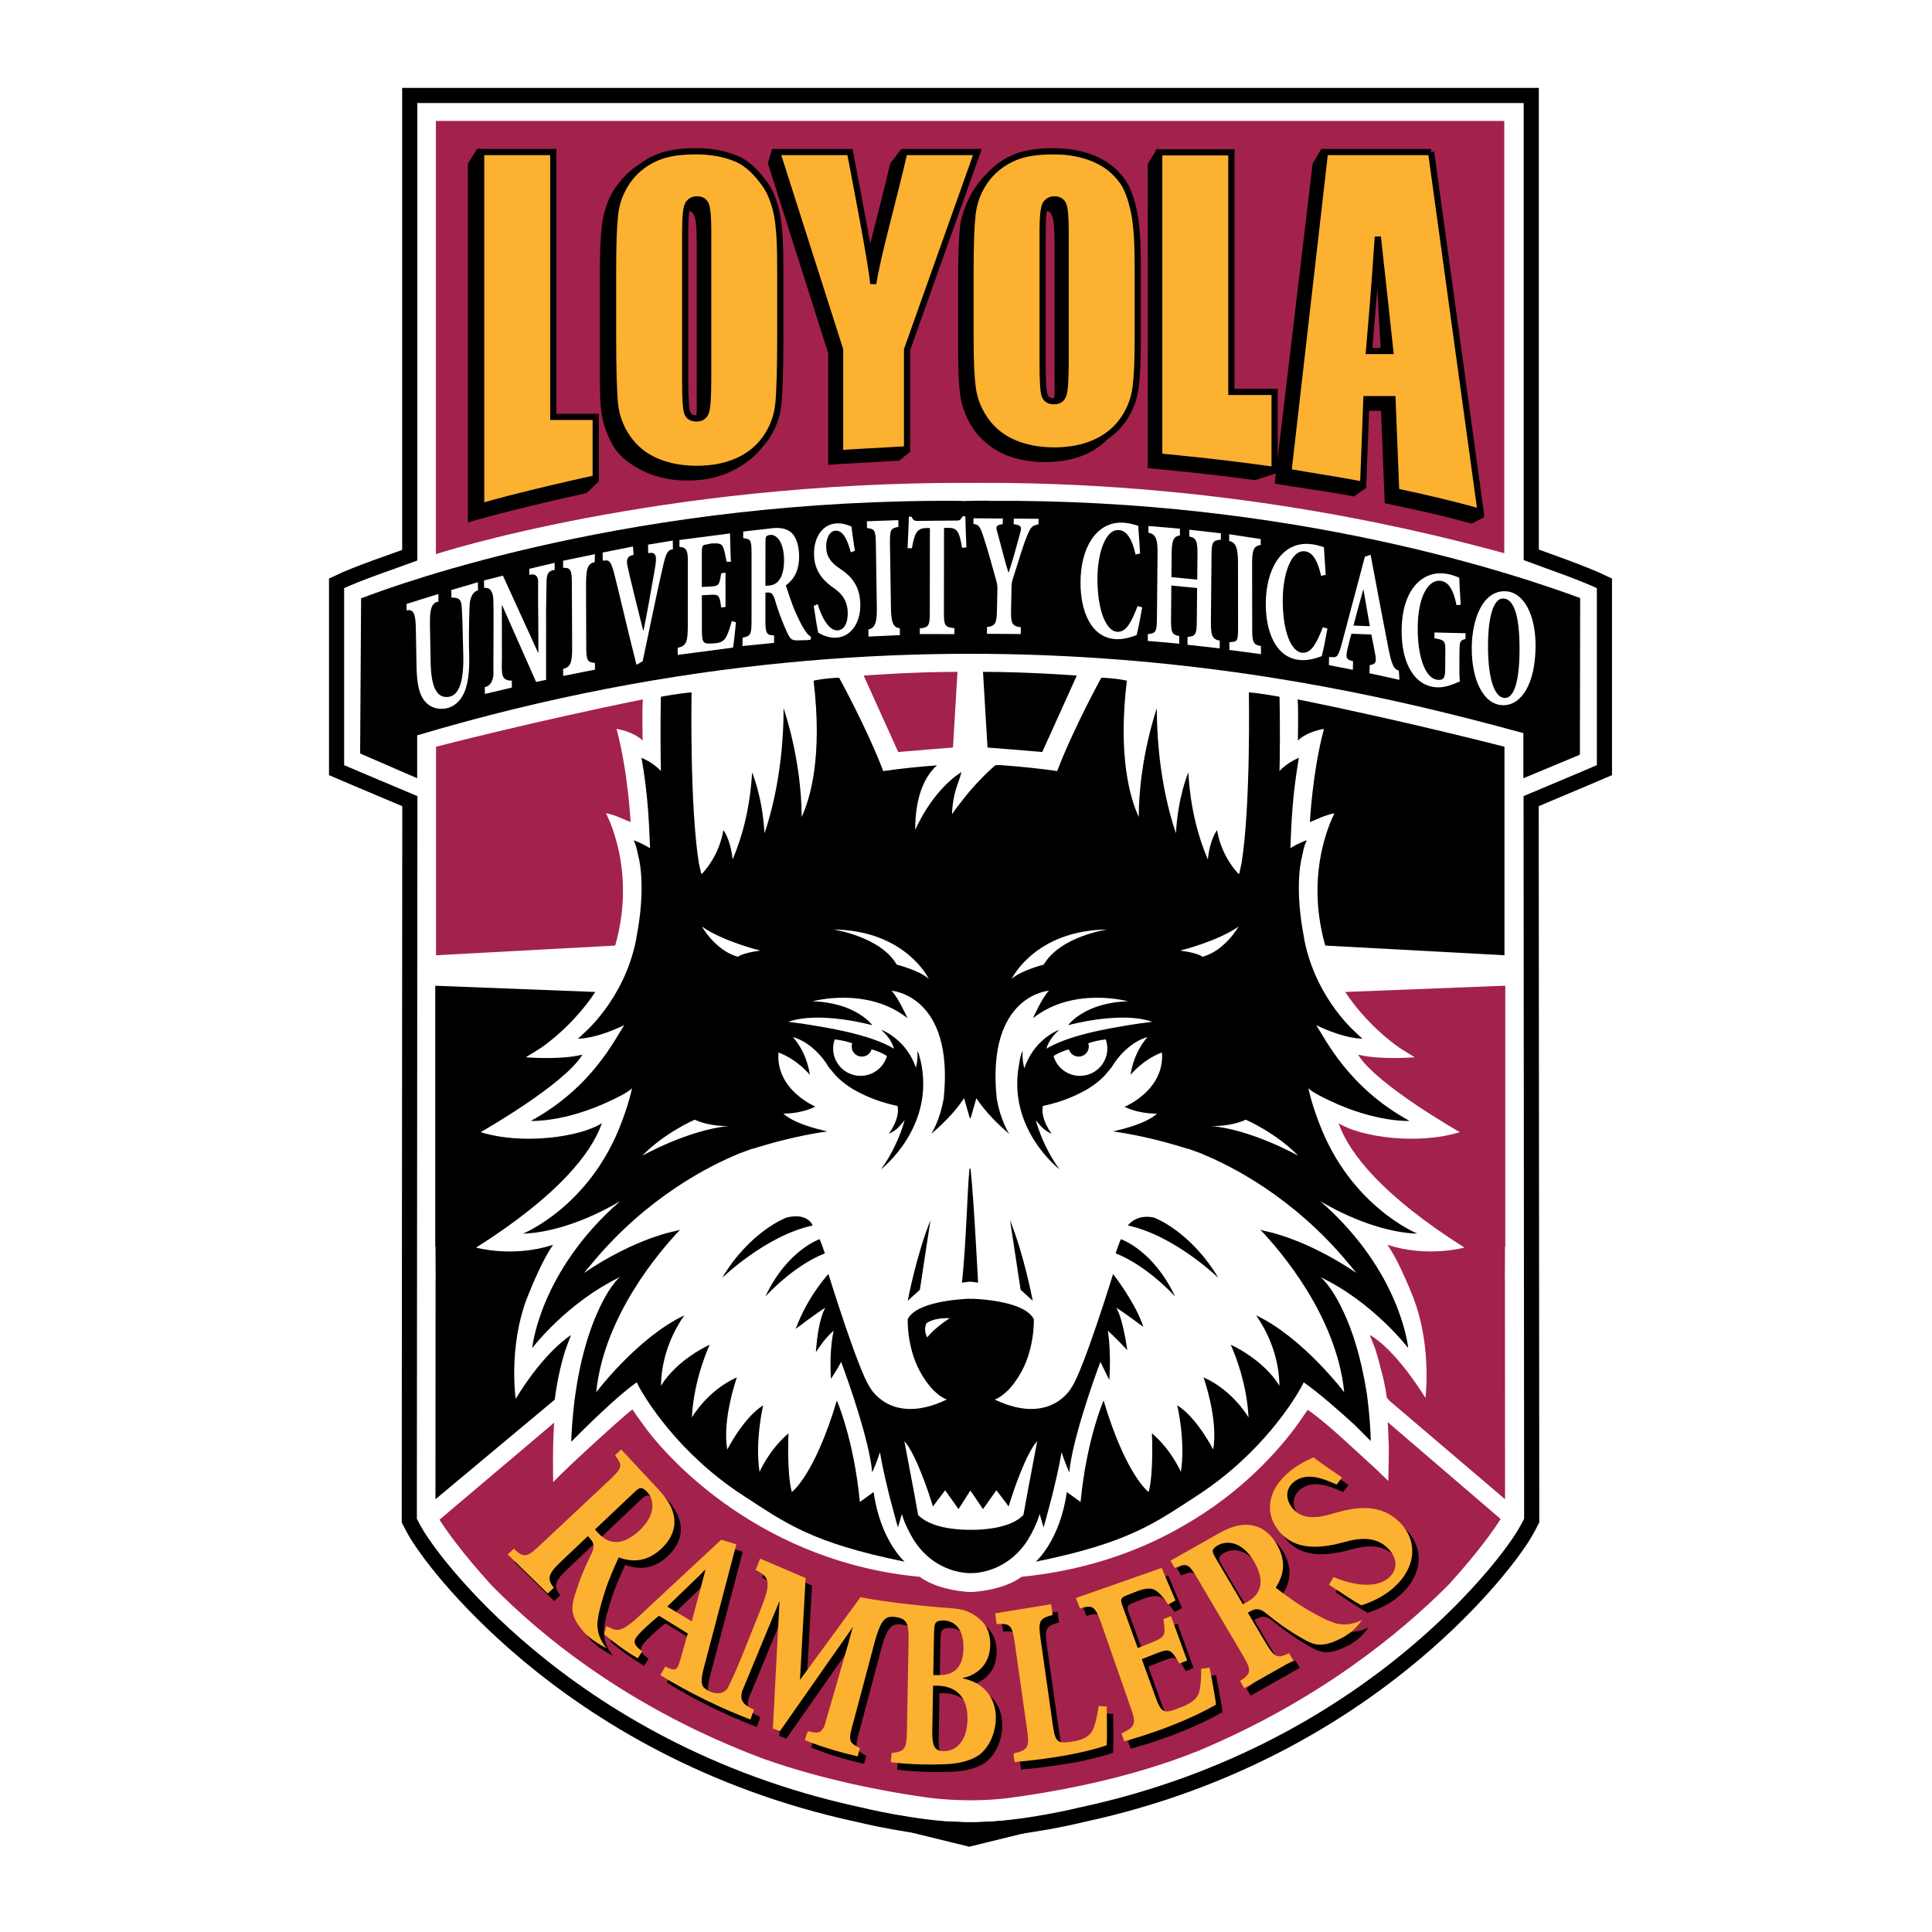 <?xml version="1.0" encoding="utf-8"?>
<!-- Generator: Adobe Illustrator 13.0.0, SVG Export Plug-In . SVG Version: 6.00 Build 14948)  -->
<!DOCTYPE svg PUBLIC "-//W3C//DTD SVG 1.0//EN" "http://www.w3.org/TR/2001/REC-SVG-20010904/DTD/svg10.dtd">
<svg version="1.0" id="Layer_1" xmlns="http://www.w3.org/2000/svg" xmlns:xlink="http://www.w3.org/1999/xlink" x="0px" y="0px"
	 width="192.756px" height="192.756px" viewBox="0 0 192.756 192.756" enable-background="new 0 0 192.756 192.756"
	 xml:space="preserve">
<g>
	<polygon fill-rule="evenodd" clip-rule="evenodd" fill="#FFFFFF" points="0,0 192.756,0 192.756,192.756 0,192.756 0,0 	"/>
	<path fill-rule="evenodd" clip-rule="evenodd" fill="#FFFFFF" d="M159.175,57.178c-2.11-1.028-5.739-2.256-7.298-2.84V8.504H41.616
		h-1.635v45.873c-1.559,0.584-5.189,1.773-7.3,2.801v18.64c0,0,2.944,1.263,7.311,3.092l-0.053,68.1v3.907l0.032-0.315v0.157
		c0.749,1.488,1.401,2.341,1.401,2.341s13.417,20.404,43.25,26.891l0.521,0.202l10.918,3.312l-0.283-0.274l0.02-0.005l0.019,0.005
		v-0.008l10.906-3.03l0.656-0.233c29.731-6.521,43.107-26.859,43.107-26.859s0.653-0.853,1.4-2.341v-0.157l0.032,0.315v-3.907
		l-0.053-68.1c4.367-1.829,7.31-3.092,7.31-3.092V57.178L159.175,57.178z"/>
	<path fill-rule="evenodd" clip-rule="evenodd" d="M157.631,75.192v-2.058l0.022-13.467c-5.93-2.183-28.455-9.943-59.039-9.694
		l-0.009-0.021l-1.494,0.012l-1.122,0.03l-0.009-0.021c-32.486-0.265-55.882,8.156-59.953,9.725l-0.097,15.428
		c0.012-0.005,0.025-0.008,0.038-0.013v0.017l-0.038,0.045l5.69,2.471v-4.279c51.964-15.506,92.964-4.938,110.367-0.227v4.506
		l5.651-2.354l-0.061-0.08L157.631,75.192L157.631,75.192z"/>
	<path fill-rule="evenodd" clip-rule="evenodd" d="M115.124,121.474c0,0,3.612,1.304,6.44,6.028c0,0-4.368-4.242-9.036-5.234
		C112.528,122.268,113.324,121.091,115.124,121.474L115.124,121.474z"/>
	<path fill-rule="evenodd" clip-rule="evenodd" d="M82.296,125.046c0,0-0.349-1.042-0.523-1.414c0,0-3.239,1.081-5.416,5.73
		C76.357,129.362,79.078,126.311,82.296,125.046L82.296,125.046z"/>
	<path fill-rule="evenodd" clip-rule="evenodd" d="M90.567,129.775c0,0,0.837-4.486,2.268-8.04c0,0-0.599,3.871-1.058,6.947
		L90.567,129.775L90.567,129.775z"/>
	<path fill-rule="evenodd" clip-rule="evenodd" d="M78.479,121.474c0,0-3.613,1.304-6.438,6.028c0,0,4.367-4.242,9.034-5.234
		C81.074,122.268,80.637,120.954,78.479,121.474L78.479,121.474z"/>
	<path fill-rule="evenodd" clip-rule="evenodd" d="M111.307,125.046c0,0,0.348-1.042,0.523-1.414c0,0,3.238,1.081,5.415,5.73
		C117.245,129.362,114.524,126.311,111.307,125.046L111.307,125.046z"/>
	<path fill-rule="evenodd" clip-rule="evenodd" d="M95.974,127.974c0.415-3.754,0.543-9.375,0.749-11.358l0.11-0.019
		c0.339,3.208,0.75,11.377,0.75,11.377c-0.195-0.038-0.526-0.076-0.804-0.104C96.501,127.897,96.169,127.936,95.974,127.974
		L95.974,127.974z"/>
	<path fill-rule="evenodd" clip-rule="evenodd" d="M103.034,129.775c0,0-0.837-4.486-2.266-8.04c0,0,0.599,3.871,1.058,6.947
		L103.034,129.775L103.034,129.775z"/>
	<path fill-rule="evenodd" clip-rule="evenodd" d="M114.075,132.391c-0.771-2.405-3.02-5.283-3.02-5.283s-2.97,9.626-4.142,11.312
		c0,0-2.038,3.868-7.611,1.241l-0.021-0.051c0.495-0.177,0.918-0.569,0.918-0.569c0.774-0.596,1.447-1.737,1.447-1.737
		c1.623-2.556,1.498-5.681,1.498-5.681c-0.838-1.731-5.062-2.008-6.216-2.052v0.024H96.78v-0.024
		c-1.156,0.044-5.378,0.32-6.217,2.052c0,0-0.124,3.125,1.498,5.681c0,0,0.674,1.142,1.448,1.737c0,0,0.423,0.393,0.918,0.569
		l-0.021,0.051c-5.572,2.627-7.611-1.241-7.611-1.241c-1.173-1.687-4.144-11.312-4.144-11.312s-2.065,2.197-3.264,5.473
		c0,0,1.916-1.454,2.964-2.123c0,0-0.718,1.006-0.95,4.456c0,0,0.831-1.366,1.774-2.15c0,0-0.468,1.852-0.269,4.803
		c0,0,0.751-1.129,1.007-1.697c0.629,1.645,2.848,7.904,3.105,11.036c0,0,0.474-1.041,0.773-2.01c0,0,0-0.001,0-0.002
		c0.53,3.175,1.796,7.496,1.796,7.496l0.389-1.333c0.323,1.092,0.871,2.053,1.077,2.393l0.032,0.08
		c1.713,2.748,4.157,3.304,5.32,3.406v0.007h0.084c0.107,0.008,0.207,0.014,0.287,0.015v-0.015h0.149v0.015
		c0.916-0.02,3.768-0.341,5.692-3.428l0.033-0.08c0.205-0.34,0.753-1.301,1.076-2.393l0.39,1.333c0,0,1.264-4.321,1.795-7.496
		c0,0.001,0,0.002,0.001,0.002c0.299,0.969,0.773,2.01,0.773,2.01c0.258-3.132,2.476-9.392,3.105-11.036
		c0.255,0.568,0.888,1.808,0.888,1.808c0.199-2.952-0.15-4.913-0.15-4.913c0.6,0.521,1.945,1.936,1.945,1.936
		c-0.521-3.522-1.122-4.241-1.122-4.241C112.403,131.126,114.075,132.391,114.075,132.391L114.075,132.391L114.075,132.391z
		 M92.51,133.433c0,0-0.424-0.67-0.075-1.413c0,0,0.675-0.574,2.321-0.5C94.756,131.52,93.333,132.391,92.51,133.433L92.51,133.433
		L92.51,133.433z M102.514,148.908l-0.407,2.245c-1.244,1.279-3.775,1.477-5.177,1.48v-0.013H96.78v0.013
		c-1.402-0.004-3.934-0.201-5.177-1.48l-0.407-2.245l-0.97-5.128c1.182,1.292,2.543,5.472,2.85,6.52l1.222-1.617l1.333,1.881
		l1.185-1.853l1.256,1.859l1.34-1.888l1.222,1.617c0.304-1.048,1.668-5.228,2.85-6.52L102.514,148.908L102.514,148.908z"/>
	<path fill-rule="evenodd" clip-rule="evenodd" fill="#FFFFFF" d="M41.489,62.745c-0.021-1.351-0.171-2.037-0.919-1.842l-0.008-0.65
		l3.173-0.988l0.008,0.757c-0.899,0.123-0.86,1.315-0.84,2.666l0.062,3.352c0.036,2.353,0.54,3.561,1.664,3.5
		c1.15-0.062,1.635-1.473,1.595-4.026l-0.026-1.065c-0.02-1.352-0.087-3.506-0.144-4.038c-0.082-0.651-0.303-0.784-1.018-0.796
		l-0.007-0.75l2.65-0.776l0.007,0.827c-0.521,0.08-0.783,0.769-0.823,1.323c-0.04,0.536-0.094,2.793-0.073,4.177l0.024,1.001
		c0.026,1.634-0.109,3.043-0.674,4.026c-0.449,0.776-1.155,1.231-1.917,1.271c-0.639,0.036-1.32-0.129-1.839-0.753
		c-0.566-0.67-0.801-1.727-0.83-3.611L41.489,62.745L41.489,62.745z"/>
	<path fill-rule="evenodd" clip-rule="evenodd" fill="#FFFFFF" d="M49.242,61.134c-0.021-1.103,0.022-1.688-0.18-2.06
		c-0.211-0.388-0.326-0.408-0.762-0.432l-0.008-0.729l1.883-0.482l3.518,7.707l0.024-0.001l-0.011-3.035
		c-0.024-1.371-0.028-3.543-0.016-4.062c0.011-0.487-0.253-0.87-0.877-0.684l-0.006-0.605l2.527-0.602l0.006,0.71
		c-0.519,0.068-0.808,0.256-0.808,1.176c0,0.522-0.07,2.659-0.046,4.028l-0.003,5.766l-0.997,0.208l-3.395-7.671l-0.022,0.002
		l0.006,4.239c0.025,1.353-0.045,1.967,0.013,2.465c0.07,0.581,0.283,0.829,0.972,0.835l0.012,0.69l-2.692,0.638l-0.011-0.69
		c0.518-0.066,0.921-0.614,0.875-1.697c-0.017-0.41,0.01,1.581-0.016,0.226L49.242,61.134L49.242,61.134z"/>
	<path fill-rule="evenodd" clip-rule="evenodd" fill="#FFFFFF" d="M57.057,58.409c0-1.609-0.116-1.761-0.873-1.761l-0.002-0.705
		l3.173-0.654l-0.021,0.792c-0.76,0.152-0.864,0.79-0.864,2.356l0.02,6.096c0.003,1.338,0.106,1.554,0.867,1.604l0.004,0.672
		l-3.174,0.63v-0.712c0.749-0.15,0.898-0.68,0.896-2.019L57.057,58.409L57.057,58.409z"/>
	<path fill-rule="evenodd" clip-rule="evenodd" fill="#FFFFFF" d="M63.505,66.328c-0.766-2.967-1.856-7.695-2.272-9.287
		c-0.375-1.375-0.644-1.109-1.094-1.108l-0.016-0.807l3.032-0.602l0.057,0.834c-0.72,0.134-0.737,0.576-0.574,1.272
		c0.206,0.946,0.998,4.192,1.536,6.297l0.023-0.001c0.322-1.458,0.812-4.313,1.127-6.104c0.244-1.389,0.169-1.769-0.649-1.64
		l-0.022-0.843l2.469-0.408l0.014,0.883c-0.669,0-0.791,0.822-1.135,2.331c-0.326,1.391-1.175,5.433-1.879,8.82L63.505,66.328
		L63.505,66.328z"/>
	<path fill-rule="evenodd" clip-rule="evenodd" fill="#FFFFFF" d="M68.624,55.971c0-0.982-0.096-1.355-0.839-1.417l0-0.679
		l5.052-0.656c0.014,0.268,0.027,1.882,0.087,2.821l-0.432,0.01c-0.132-0.684-0.248-1.332-0.416-1.575
		c-0.179-0.277-0.52-0.284-1.131-0.25l-0.501,0.107c-0.372,0.02-0.421,0.213-0.42,0.734v3.499l0.839-0.046
		c0.875-0.046,0.91-0.148,1.089-1.321l0.432-0.065l0.002,3.421l-0.432,0.063c-0.17-1.237-0.217-1.32-1.091-1.273l-0.838,0.045
		l0.002,3.399c0,0.774,0.038,1.168,0.254,1.326c0.18,0.125,0.501,0.098,0.957,0.074c0.55-0.03,0.968-0.186,1.196-0.618
		c0.19-0.331,0.382-0.881,0.573-1.599l0.418,0.113c-0.06,0.593-0.198,2.052-0.292,2.527l-5.516,0.728l-0.005-0.715
		c0.897-0.15,1.013-0.64,1.011-2.354L68.624,55.971L68.624,55.971z"/>
	<path fill-rule="evenodd" clip-rule="evenodd" fill="#FFFFFF" d="M76.37,54.154c0-0.385,0.012-0.507,0.073-0.617
		c0.072-0.094,0.205-0.156,0.433-0.17c0.627-0.045,1.349,0.764,1.348,2.516c0,0.912-0.168,1.584-0.506,2.011
		c-0.254,0.333-0.578,0.496-0.989,0.526l-0.361,0.024L76.37,54.154L76.37,54.154L76.37,54.154z M74.981,61.89
		c0,1.42-0.097,1.584-0.891,1.729l-0.015,0.837l3.158-0.319l0-0.741c-0.771-0.033-0.868-0.184-0.867-1.604v-2.664l0.265-0.018
		c0.35-0.007,0.519,0.192,0.675,0.705c0.253,0.912,0.683,2.062,0.984,2.742c0.66,1.543,0.62,1.335,2.146,1.311
		c0.143,0.007,0.28-0.029,0.424-0.04l0.055-0.298c-0.264-0.14-0.433-0.355-0.698-0.775c-0.205-0.318-0.552-0.983-0.949-1.902
		c-0.313-0.75-0.697-1.932-0.867-2.446c0.771-0.564,1.327-1.419,1.327-2.891c0.001-1.052-0.289-1.938-0.758-2.362
		c-0.422-0.374-0.988-0.526-1.782-0.47l-3.037,0.349l0,0.661c0.746,0.086,0.832,0.152,0.831,1.537L74.981,61.89L74.981,61.89z"/>
	<path fill-rule="evenodd" clip-rule="evenodd" fill="#FFFFFF" d="M81.578,60.268c0.276,0.913,0.969,2.682,2.002,2.625
		c0.681-0.036,1.045-0.83,0.997-1.877c-0.048-1.028-0.514-1.726-1.329-2.301c-0.981-0.668-1.954-1.613-2.028-3.245
		c-0.076-1.681,0.715-3.17,2.254-3.252c0.585-0.032,1.124,0.162,1.483,0.315c0.064,0.65,0.179,1.366,0.333,2.425l-0.405,0.142
		c-0.295-1.051-0.688-2.199-1.531-2.153c-0.6,0.032-0.965,0.792-0.922,1.736c0.04,0.874,0.502,1.469,1.313,2.01
		c1.116,0.729,2.004,1.663,2.084,3.43c0.089,1.939-0.879,3.417-2.417,3.502c-0.352,0.019-0.719-0.047-1.019-0.152
		c-0.298-0.103-0.551-0.227-0.757-0.355c-0.116-0.457-0.283-1.6-0.448-2.658L81.578,60.268L81.578,60.268z"/>
	<path fill-rule="evenodd" clip-rule="evenodd" fill="#FFFFFF" d="M87.385,54.248c-0.018-1.359-0.14-1.489-0.887-1.563l-0.007-0.677
		l3.135-0.113l0.009,0.677c-0.756,0.126-0.864,0.265-0.843,1.625l0.095,6.326c0.019,1.344,0.13,2.087,0.888,2.16l0.008,0.68
		l-3.135,0.15l-0.009-0.717c0.744-0.128,0.861-0.879,0.842-2.223L87.385,54.248L87.385,54.248z"/>
	<path fill-rule="evenodd" clip-rule="evenodd" fill="#FFFFFF" d="M92.776,52.681l-0.408,0.003c-0.529,0.006-0.805,0.227-0.975,0.53
		c-0.144,0.253-0.288,0.725-0.411,1.482l-0.431,0.004c0.038-1.176,0.111-2.302,0.125-3.144l0.265-0.002
		c0.144,0.302,0.263,0.417,0.551,0.415l4.016-0.035c0.264-0.004,0.359-0.105,0.529-0.425l0.277-0.002
		c0.011,0.688,0.058,1.982,0.104,3.108l-0.434,0.038c-0.13-0.84-0.261-1.308-0.441-1.577c-0.166-0.299-0.48-0.415-0.888-0.411
		l-0.469,0.005l-0.011,8.412c0,1.36,0.097,1.495,1.044,1.586l-0.001,0.598l-3.45-0.008l0.002-0.559
		c0.888-0.108,0.997-0.244,0.997-1.604L92.776,52.681L92.776,52.681z"/>
	<path fill-rule="evenodd" clip-rule="evenodd" fill="#FFFFFF" d="M99.508,58.842c0.009-0.419-0.011-0.572-0.123-0.959
		c-0.293-0.994-0.669-2.514-1.278-4.368c-0.338-1.027-0.444-1.146-0.994-1.251l0.011-0.554l2.929,0.022l-0.011,0.556
		c-0.676,0.112-0.715,0.228-0.534,0.834c0.35,1.197,0.743,2.936,1.117,4.031c0.317-0.905,0.868-2.889,1.153-3.962
		c0.179-0.622,0.132-0.789-0.645-0.896l0.012-0.554l2.475,0.02l-0.012,0.553c-0.638,0.113-0.772,0.247-1.167,1.219
		c-0.44,1.088-0.819,2.469-1.294,3.909c-0.179,0.554-0.218,0.654-0.229,1.242l-0.043,2.085c-0.027,1.377,0.054,1.708,0.977,1.815
		l-0.012,0.675l-3.374-0.025l0.012-0.676c0.878-0.094,0.965-0.423,0.992-1.801L99.508,58.842L99.508,58.842z"/>
	<path fill-rule="evenodd" clip-rule="evenodd" fill="#FFFFFF" d="M113.299,55.327c-0.43-1.84-1.023-2.451-1.766-2.445
		c-1.249,0.008-2.041,2.292-2.04,4.887c0,3.141,0.872,5.276,2.043,5.268c0.884-0.006,1.373-1.06,1.967-2.572l0.454,0.137
		c-0.139,0.737-0.366,2.089-0.557,2.756c-0.301,0.125-1.121,0.41-1.839,0.415c-2.748,0.016-3.758-2.872-3.758-5.625
		c-0.003-3.508,1.561-5.989,4.021-6.005c0.756-0.003,1.436,0.219,1.738,0.322c0.077,1.07,0.127,1.788,0.188,2.752L113.299,55.327
		L113.299,55.327z"/>
	<path fill-rule="evenodd" clip-rule="evenodd" fill="#FFFFFF" d="M119.446,57.83l0.026-2.403c0.011-1.359-0.084-1.779-0.817-1.896
		l0.005-0.679l3.152,0.354l-0.008,0.637c-0.815,0.083-0.913,0.213-0.929,1.575l-0.062,6.549c-0.013,1.359,0.087,1.814,0.88,1.948
		l-0.002,0.772l-3.214-0.357v-0.778c0.821-0.083,0.916-0.254,0.929-1.614l0.031-3.269l-2.572-0.249l-0.03,3.299
		c-0.014,1.36,0.082,1.619,0.825,1.736l-0.004,0.767l-3.141-0.279l0.008-0.677c0.794-0.083,0.893-0.231,0.904-1.574l0.062-6.348
		c0.013-1.36-0.087-2.075-0.914-2.193l0.005-0.675l3.141,0.273l-0.002,0.681c-0.712,0.086-0.811,0.584-0.824,1.943l-0.021,2.208
		L119.446,57.83L119.446,57.83z"/>
	<path fill-rule="evenodd" clip-rule="evenodd" fill="#FFFFFF" d="M123.515,56.222c-0.003-1.359-0.133-2.124-0.88-2.241v-0.679
		l3.147,0.478l0.003,0.597c-0.759,0.083-0.863,0.597-0.861,1.958l0.008,6.397c0.002,1.343,0.109,1.604,0.869,1.72l0.005,0.812
		l-3.146-0.417l-0.005-0.768c0.746-0.083,0.868,0.005,0.868-1.336L123.515,56.222L123.515,56.222z"/>
	<path fill-rule="evenodd" clip-rule="evenodd" fill="#FFFFFF" d="M131.808,57.451c-0.42-1.838-1.011-2.453-1.758-2.454
		c-1.249-0.003-2.058,2.269-2.069,4.858c-0.017,3.133,0.845,5.271,2.021,5.273c0.884,0.002,1.382-1.045,1.982-2.55l0.455,0.141
		c-0.142,0.734-0.377,2.081-0.57,2.746c-0.305,0.124-1.127,0.401-1.847,0.399c-2.755-0.008-3.751-2.898-3.735-5.645
		c0.017-3.5,1.596-5.964,4.058-5.958c0.76,0.001,1.44,0.231,1.741,0.337c0.072,1.068,0.121,1.786,0.18,2.748L131.808,57.451
		L131.808,57.451z"/>
	<path fill-rule="evenodd" clip-rule="evenodd" fill="#FFFFFF" d="M135.033,62.414c0.324-1.229,0.634-2.373,0.97-3.568l0.034,0.002
		l0.632,3.629L135.033,62.414L135.033,62.414L135.033,62.414z M136.818,63.305c0.114,0.493,0.283,1.459,0.374,1.915
		c0.162,0.797,0.104,1.046-0.536,1.138l-0.023,0.812l2.989,0.659l-0.058-0.925c-0.573-0.125-0.767-0.852-1.049-2.272
		c-0.345-1.724-0.713-3.718-1.094-5.696l-0.675-3.587l-0.572,0.195l-2.366,8.917c-0.403,1.376-0.568,1.079-1.203,1.089l-0.023,0.809
		l2.392,0.467l0.022-0.853c-0.766-0.166-0.735-0.422-0.531-1.337c0.146-0.631,0.283-1.11,0.369-1.409L136.818,63.305L136.818,63.305
		z"/>
	<path fill-rule="evenodd" clip-rule="evenodd" fill="#FFFFFF" d="M145.602,66.39c-0.003,0.625,0.004,1.163,0.049,1.598
		c-0.617,0.263-1.395,0.607-2.213,0.588c-2.254-0.055-3.625-2.312-3.597-5.712c0.032-3.939,1.953-5.716,3.942-5.667
		c0.772,0.02,1.447,0.279,1.806,0.444c0.02,0.625,0.073,1.512,0.146,2.695l-0.422,0.041c-0.358-1.867-0.993-2.42-1.707-2.437
		c-1.133-0.029-2.136,1.596-2.159,4.668c-0.025,2.759,0.693,5.189,2.081,5.224c0.192,0.004,0.361-0.025,0.483-0.162
		c0.121-0.134,0.173-0.411,0.175-0.915l0.015-1.753c0.01-1.023-0.038-1.147-1.086-1.328l0.005-0.573l3.098,0.076l-0.005,0.573
		c-0.529,0.143-0.59,0.21-0.599,1.251L145.602,66.39L145.602,66.39z"/>
	<path fill-rule="evenodd" clip-rule="evenodd" fill="#FFFFFF" d="M149.984,59.712c1.137,0.035,1.655,1.958,1.619,5.338
		c-0.033,3.05-0.582,4.61-1.473,4.583c-1.186-0.035-1.702-2.426-1.67-5.407c0.03-2.843,0.594-4.542,1.512-4.514H149.984
		L149.984,59.712L149.984,59.712z M150.184,58.991c-2.279-0.069-3.316,2.812-3.346,5.585c-0.034,3.258,1.17,5.723,3.079,5.781
		c1.871,0.056,3.247-2.121,3.286-5.796c0.037-3.345-1.255-5.516-3.005-5.57H150.184L150.184,58.991z"/>
	<path fill-rule="evenodd" clip-rule="evenodd" fill="#A2224B" d="M95.079,74.581l0.45-7.55c-4.566,0-9.359,0.372-9.359,0.372
		l3.445,7.624C90.362,74.953,95.079,74.581,95.079,74.581L95.079,74.581z"/>
	<path fill-rule="evenodd" clip-rule="evenodd" d="M98.524,74.581l-0.45-7.55c4.566,0,9.359,0.372,9.359,0.372l-3.446,7.624
		C103.24,74.953,98.524,74.581,98.524,74.581L98.524,74.581z"/>
	<path fill-rule="evenodd" clip-rule="evenodd" d="M60.052,112.06c-2.183,1.398-7.948,2.194-12.098,0.894
		c0,0,8.3-4.706,10.138-7.705l-0.047-0.013c-2.195,0.536-5.587,0.249-5.587,0.249c0.234-0.156,1.354-0.824,1.579-0.982l0.014-0.012
		c2.47-1.774,4.26-3.875,5.341-5.522l-15.968-0.622v4.223v5.969v1.365v14.475l0.028-0.029l0.012,3.269l-0.007-0.001l-0.011,21.963
		l11.899-9.938c0.215-1.656,0.542-3.289,1.055-4.918c0.066-0.21,0.465-1.251,0.522-1.395c0.144-0.357-0.08,0.129,0.062-0.137
		c0,0-2.564,1.505-5.534,6.369c0,0-0.754-5.198,1.16-10.131l0.463-1.13c0.241-0.547,1.077-2.604,2.103-4.109
		c-3.972,1.316-7.676,0.281-7.676,0.281C55.665,119.3,59.009,115.07,60.052,112.06L60.052,112.06z"/>
	<path fill-rule="evenodd" clip-rule="evenodd" d="M129.47,69.78c0.081,1.118,0.019,4.096,0.019,4.096
		c0.997-0.93,2.602-1.155,2.602-1.155c-1.166,4.38-1.4,9.297-1.4,9.297l0.796-0.328c0.936-0.434,1.609-0.546,1.609-0.546
		c-0.019,0.036-0.035,0.073-0.054,0.108l0.109-0.108c0,0-3.107,5.567-0.928,13.196l17.878,0.966v-8.321V74.503
		C150.101,74.503,140.515,72.012,129.47,69.78L129.47,69.78z"/>
	<path fill-rule="evenodd" clip-rule="evenodd" fill="#A2224B" d="M144.571,158.062c3.121-3.428,4.685-5.777,5.146-6.511
		l-11.196-9.609c0,0.02-0.054-0.063-0.054-0.044l-0.009,0.044c0,0,0.064,1.104,0.105,2.439c-0.002,1.768-0.055,3.376-0.055,3.376
		l-1.207-1.171c-2.271-2.056-4.697-4.403-6.587-5.761l-0.239-0.164l-0.318,0.446c-1.139,1.736-4.021,5.61-9.013,9.163
		c-1.808,1.268-3.869,2.494-6.175,3.568c-3.639,1.671-7.964,2.974-13.052,3.48c-0.464,0.36-1.918,1.274-4.833,1.51h-0.195h-0.293
		c-2.916-0.235-4.37-1.149-4.833-1.51c-15.419-1.446-24.776-11.271-27.53-15.094c-0.435-0.588-0.868-1.213-1.098-1.547l-0.04-0.052
		c-0.131,0.081-0.221,0.185-0.377,0.293c-1.606,1.359-5.937,5.304-7.525,6.949c-0.014-0.586-0.07-3.438,0.097-5.928l-11.439,9.683
		c0.521,0.82,2.122,3.185,5.232,6.582c5.063,5.162,13.868,12.334,27.142,17.289c5.966,2.113,12.099,3.247,16.029,3.812l0.076,0.007
		c0,0,3.811,0.609,8.115,0.098l0.056-0.006c4.396-0.573,12.044-1.887,19.077-4.729C131.576,169.641,139.75,162.922,144.571,158.062
		L144.571,158.062z"/>
	<path fill-rule="evenodd" clip-rule="evenodd" fill="#A2224B" d="M150.083,12.065H43.491v42.809l0.005,0.408
		c0,0,22.079-7.196,53.185-7.107v0.006c0.196-0.001,0.389-0.001,0.586-0.002c0.194,0.001,0.387,0.001,0.583,0.002v-0.006
		c25.902-0.074,45.929,5.319,52.232,7.019V12.065L150.083,12.065z"/>
	<path fill-rule="evenodd" clip-rule="evenodd" fill="#A2224B" d="M43.503,74.503v12.481v8.321l17.875-0.966
		c2.182-7.628-0.927-13.196-0.927-13.196l0.111,0.108c-0.019-0.036-0.036-0.073-0.055-0.108c0,0,0.674,0.112,1.61,0.546l0.795,0.328
		c0,0-0.233-4.917-1.4-9.297c0,0,1.604,0.225,2.602,1.155c0,0-0.062-2.978,0.019-4.096C53.088,72.012,43.503,74.503,43.503,74.503
		L43.503,74.503z"/>
	<path fill-rule="evenodd" clip-rule="evenodd" fill="#A2224B" d="M134.211,98.968c1.081,1.647,2.872,3.748,5.341,5.522l0.013,0.012
		c0.226,0.158,1.346,0.826,1.579,0.982c0,0-3.393,0.287-5.587-0.249l-0.047,0.013c1.839,2.999,10.138,7.705,10.138,7.705
		c-4.149,1.301-9.914,0.505-12.099-0.894c1.044,3.011,4.388,7.24,12.554,12.412c0,0-3.703,1.035-7.675-0.281
		c1.025,1.506,1.86,3.562,2.102,4.109l0.464,1.13c1.693,4.362,1.338,9.047,1.225,10.046c-0.566-0.913-3.036-4.786-5.527-6.284
		c0,0,0.008,0.019,0.021,0.047c-0.008-0.005-0.013-0.008-0.013-0.008c0.143,0.266-0.12-0.221,0.023,0.136
		c0.062,0.16,0.431,1.04,0.482,1.2c0.239,0.743,0.56,1.947,0.837,3.083c0.13,0.606,0.221,1.102,0.333,1.826l0.274,0.297l11.51,9.806
		l-0.012-21.963l-0.007,0.001l0.012-3.269l0.028,0.029v-14.475v-1.365v-5.969v-4.223L134.211,98.968L134.211,98.968z"/>
	<path fill-rule="evenodd" clip-rule="evenodd" d="M96.838,111.565l0.574-1.994c0.008,0.011,0.016,0.019,0.023,0.026
		c0.529,0.812,1.509,2.05,3.259,3.535c0,0-0.885-1.318-1.258-3.599c-1.025-10.275,5.214-10.687,5.214-10.687
		c-0.672,0.67-1.593,2.742-1.593,2.742c4.042-3.199,9.476-1.687,9.476-1.687c-4.315,0.124-5.947,2.354-5.947,2.354
		c0.078-0.061-0.075,0.049,0.073-0.004l-0.049,0.023c0,0,5.229-1.438,8.34-0.326c-0.422,0.05-0.815,0.103-1.146,0.152l-0.005-0.007
		c-3.932,0.59-7.28,1.281-9.397,2.534c0.214-0.836,0.896-1.529,1.174-1.785l0.058-0.089c-0.547,0.229-2.564,1.233-3.435,3.83
		c-0.245-0.818-0.169-1.728-0.169-1.728c-0.194,0.29-0.302,0.936-0.351,1.307c-1.245,6.462,4.026,10.499,4.026,10.499
		c-1.071-1.434-1.939-3.356-2.344-4.825c-0.003-0.021-0.006-0.042-0.008-0.062c0.41,0.461,0.661,0.922,1.563,1.347
		c0,0-1.159-1.551-0.863-2.785c2.213-0.441,3.808-1.3,4.498-1.707c1.101-0.664,1.803-1.449,1.963-1.673
		c-0.007,0.012,0.201-0.245,0.193-0.234c0.238-0.258,0.324-0.45,0.491-0.695c0.744-1.094,1.952-2.188,3.283-2.556
		c-0.774,0.892-1.425,2.111-1.694,3.779c0,0,1.224-1.534,3.139-2.243c0.292,3.681-3.545,5.338-3.668,5.391l-0.098,0.002
		c0,0,1.186,0.703,3.281,0.711c-1.036,0.918-3.033,1.464-4.39,1.767c3.062,0.436,5.816,1.22,7.425,1.734
		c0.018-0.008,0.036-0.019,0.051-0.026l0.007,0.021l0.031,0.017c0,0,0.339,0.103,0.932,0.332c0.293,0.103,0.455,0.165,0.455,0.165
		v0.016c2.728,1.113,9.001,4.206,14.499,10.812l0.879,1.051c-5.239-3.535-9.172-4.187-9.172-4.187l-0.415-0.124
		c1.999,2.099,7.604,8.595,8.371,16.219c0,0-4.129-5.47-8.788-7.675c2.391,3.448,2.292,6.584,2.33,7.023
		c-1.685-2.697-4.866-4.093-4.866-4.093s1.591,3.35,1.777,7.256c0,0-1.54-2.697-4.492-4c0,0,1.498,4.187,0.963,7.198
		c0,0-1.616-3.187-3.583-4.407c0,0,0.843,3.535,0.362,6.642c0,0-0.924-2.177-2.888-3.85c0,0,0.186,3.999-0.332,5.858
		c0,0-2.245-1.612-4.492-9.129c0,0-1.697,3.869-2.296,10.122l-1.373-0.993c-0.675,4.838-3.091,6.946-3.091,6.946
		c9.332-1.885,11.944-3.898,16.115-6.605c6.533-4.242,9.765-9.717,10.367-10.81l0.241-0.477c1.349,0.925,3.516,2.807,5.101,4.265
		l1.587,1.591c0,0,0.007-0.369-0.021-0.789c-0.056-1.13-0.15-2.192-0.271-3.192c-0.11-1.074-0.256-1.54-0.299-1.944l-0.103-0.507
		c-1.204-6.176-3.481-9.291-4.336-9.927c5.298,2.52,8.772,7.087,8.772,7.087s-0.697-7.611-8.768-14.654
		c3.721,2.197,7.255,3.173,9.683,3.236c0,0-6.646-2.687-9.794-11.007c-0.42-1.108-0.822-2.265-1.08-3.514
		c0.357,0.446,2.076,1.229,2.076,1.229c4.679,2.233,8.017,2.046,8.017,2.046c-6.149-3.366-8.388-8.186-9.317-9.552
		c3.077,1.456,4.638,1.339,4.638,1.339c-0.083-0.041-0.305-0.238-0.515-0.436c0.007,0,0.017,0.002,0.022,0.002
		c0,0-4.13-3.385-5.322-9.406l0,0c-0.014-0.045-0.031-0.095-0.048-0.148l0.044,0.063c-0.718-3.597-0.624-6.272-0.327-7.821
		c0.221-0.878,0.232-1.345,0.568-2.038c0,0-0.01,0.004-0.024,0.011l0.008-0.011c0,0-0.674,0.205-1.617,0.78
		c0.107-2.741,0.205-5.273,0.848-9.008c0,0-1.124,0.435-1.932,1.315c0.031-0.867,0.068-4.792,0.003-7.407
		c0,0-1.877-0.357-3.062-0.437c0,0,0.207,11.113-0.723,17.027c-0.075,0.316-0.153,0.671-0.239,1.071l-0.101-0.021
		c-0.593-0.642-1.729-2.114-2.109-4.331c0,0-0.693,0.819-0.919,2.903c0,0-0.009-0.008-0.021-0.022
		c-0.869-2.045-1.721-4.929-1.925-8.642c0,0-1.032,2.363-1.238,6.079c-0.705-2.075-1.905-6.486-1.905-12.48
		c0,0-1.788,5.037-1.805,10.847c-0.896-1.948-2.084-6.127-1.188-13.601c0,0-1.001-0.241-2.546-0.297c0,0-2.758,5.006-4.406,9.317
		c-1.743-0.26-3.679-0.444-5.302-0.568l-0.002-0.005c0,0-0.815-0.061-0.891,0.014l-0.01,0.016v-0.009
		c-1.497,1.29-2.829,2.929-2.829,2.929c-0.328,0.417-1.172,1.476-1.462,1.934c0.1-2.283,0.619-2.885,0.947-4.215
		c-3.05,1.967-4.617,5.792-4.617,5.792c0-3.61,1.093-5.487,2.174-6.461c-1.634,0.126-3.595,0.31-5.358,0.573
		c-1.649-4.311-4.407-9.317-4.407-9.317c-1.544,0.057-2.545,0.297-2.545,0.297c0.896,7.473-0.292,11.653-1.19,13.601
		c-0.016-5.81-1.803-10.847-1.803-10.847c0,5.994-1.199,10.405-1.905,12.48c-0.207-3.716-1.239-6.079-1.239-6.079
		c-0.205,3.712-1.055,6.597-1.924,8.642c-0.013,0.014-0.022,0.022-0.022,0.022c-0.224-2.084-0.919-2.903-0.919-2.903
		c-0.38,2.217-1.515,3.689-2.109,4.331l-0.1,0.021c-0.086-0.4-0.166-0.755-0.239-1.071c-0.929-5.915-0.723-17.027-0.723-17.027
		c-1.186,0.08-3.063,0.437-3.063,0.437c-0.064,2.615-0.027,6.54,0.003,7.407c-0.809-0.881-1.932-1.315-1.932-1.315
		c0.644,3.739,0.739,6.273,0.849,9.019c-0.954-0.583-1.635-0.791-1.635-0.791c0.337,0.692,0.35,1.16,0.569,2.038
		c0.297,1.549,0.391,4.225-0.327,7.821l0.045-0.063c-0.019,0.054-0.036,0.104-0.049,0.148h-0.001
		c-1.192,6.021-5.32,9.406-5.32,9.406c0.007,0,0.015-0.002,0.021-0.002c-0.209,0.197-0.43,0.395-0.514,0.436
		c0,0,1.561,0.117,4.638-1.339c-0.929,1.366-3.168,6.186-9.318,9.552c0,0,3.338,0.188,8.018-2.046c0,0,1.717-0.782,2.075-1.229
		c-0.257,1.249-0.66,2.405-1.08,3.514c-3.148,8.32-9.795,11.007-9.795,11.007c2.426-0.063,5.963-1.039,9.684-3.236
		c-8.07,7.043-8.767,14.654-8.767,14.654s3.473-4.567,8.771-7.087c-1.109,0.824-4.486,5.995-4.88,16.438
		c1.218-1.232,4.633-4.626,6.539-5.934l0.24,0.477c0.603,1.093,3.835,6.567,10.368,10.81c4.172,2.707,6.783,4.721,16.117,6.605
		c0,0-2.418-2.108-3.092-6.946l-1.373,0.993c-0.599-6.253-2.296-10.122-2.296-10.122c-2.247,7.517-4.492,9.129-4.492,9.129
		c-0.518-1.859-0.331-5.858-0.331-5.858c-1.965,1.673-2.889,3.85-2.889,3.85c-0.48-3.106,0.361-6.642,0.361-6.642
		c-1.965,1.221-3.581,4.407-3.581,4.407c-0.536-3.012,0.961-7.198,0.961-7.198c-2.952,1.303-4.493,4-4.493,4
		c0.188-3.906,1.778-7.256,1.778-7.256s-3.182,1.396-4.867,4.093c0.039-0.439-0.06-3.575,2.33-7.023
		c-4.658,2.205-8.788,7.675-8.788,7.675c0.767-7.624,6.372-14.12,8.371-16.219l-0.416,0.124c0,0-3.931,0.651-9.171,4.187
		l0.879-1.051c5.5-6.605,11.772-9.698,14.498-10.812v-0.016c0,0,0.163-0.062,0.458-0.165c0.592-0.229,0.931-0.332,0.931-0.332
		l0.032-0.017l0.005-0.021c0.016,0.008,0.035,0.019,0.052,0.026c1.609-0.515,4.363-1.299,7.425-1.734
		c-1.359-0.303-3.359-0.85-4.395-1.769c2.04-0.028,3.194-0.709,3.194-0.709s-3.971-1.651-3.674-5.393
		c1.916,0.709,3.138,2.243,3.138,2.243c-0.269-1.668-0.919-2.888-1.694-3.779c1.332,0.368,2.539,1.462,3.284,2.556
		c0.167,0.245,0.253,0.438,0.49,0.695c-0.007-0.011,0.202,0.246,0.194,0.234c0.159,0.224,0.863,1.009,1.962,1.673
		c0.69,0.407,2.287,1.266,4.499,1.707c0.295,1.234-0.862,2.785-0.862,2.785c0.901-0.425,1.151-0.886,1.564-1.347
		c-0.003,0.021-0.005,0.042-0.009,0.062c-0.405,1.469-1.273,3.392-2.345,4.825c0,0,5.567-4.259,3.913-11.032
		c-0.001,0.013-0.004,0.024-0.005,0.037c-0.061-0.307-0.149-0.629-0.27-0.811c0,0,0.072,0.86-0.15,1.661
		c-0.882-2.55-2.873-3.535-3.417-3.764l0.059,0.089c0.277,0.256,0.959,0.949,1.172,1.785c-2.117-1.253-5.464-1.944-9.396-2.534
		l-0.004,0.007c-0.332-0.05-0.725-0.103-1.148-0.152c3.111-1.112,8.341,0.326,8.341,0.326l-0.048-0.023
		c0.147,0.053-0.004-0.057,0.073,0.004c0,0-1.632-2.23-5.947-2.354c0,0,5.434-1.513,9.478,1.687c0,0-0.922-2.072-1.596-2.742
		c0,0,6.241,0.411,5.215,10.687c-0.374,2.28-1.257,3.599-1.257,3.599c1.749-1.485,2.728-2.723,3.257-3.535
		c0.009-0.008,0.017-0.016,0.024-0.026l0.574,1.993L96.838,111.565L96.838,111.565z M64.072,115.311
		c2.246-2.308,5.241-3.598,5.241-3.598c1.617,0.737,3.43,0.626,3.494,0.62C68.688,112.705,64.072,115.311,64.072,115.311
		L64.072,115.311L64.072,115.311z M73.618,95.459c-2.246-0.62-3.587-3.015-3.587-3.015c2.09,1.465,5.717,2.375,5.833,2.396
		C73.993,95.087,73.618,95.459,73.618,95.459L73.618,95.459L73.618,95.459z M83.284,103.701c0.68,0.083,1.241,0.21,1.742,0.388
		c-0.029,0.088-0.05,0.178-0.055,0.274c-0.024,0.559,0.412,1.031,0.973,1.054c0.476,0.021,0.886-0.288,1.016-0.722
		c0.395,0.109,1.013,0.323,1.53,0.666c-0.339,1.185-1.456,2.029-2.747,1.974c-1.511-0.064-2.684-1.335-2.619-2.836
		C83.138,104.22,83.194,103.951,83.284,103.701L83.284,103.701L83.284,103.701z M79.072,103.38l-0.016,0.028
		c-0.005-0.006-0.011-0.012-0.016-0.018C79.051,103.387,79.06,103.384,79.072,103.38L79.072,103.38L79.072,103.38z M89.466,96.239
		c-1.647-2.829-6.343-3.503-6.343-3.503c7.244,0.08,9.542,4.924,9.542,4.924C91.746,96.818,89.466,96.239,89.466,96.239
		L89.466,96.239L89.466,96.239z M104.135,96.239c0,0-2.278,0.579-3.199,1.421c0,0,2.301-4.844,9.541-4.924
		C110.477,92.736,105.781,93.411,104.135,96.239L104.135,96.239L104.135,96.239z M107.858,107.335
		c-1.292,0.056-2.409-0.789-2.746-1.974c0.517-0.343,1.134-0.557,1.529-0.666c0.13,0.434,0.539,0.742,1.016,0.722
		c0.562-0.022,0.997-0.495,0.974-1.054c-0.005-0.097-0.026-0.187-0.055-0.274c0.5-0.178,1.061-0.305,1.74-0.388
		c0.091,0.25,0.148,0.519,0.16,0.798C110.541,106,109.369,107.271,107.858,107.335L107.858,107.335L107.858,107.335z
		 M114.546,103.408l-0.016-0.028c0.012,0.004,0.021,0.006,0.031,0.011C114.556,103.396,114.551,103.402,114.546,103.408
		L114.546,103.408L114.546,103.408z M117.737,94.839c0.117-0.02,3.744-0.931,5.835-2.396c0,0-1.342,2.396-3.588,3.015
		C119.984,95.459,119.61,95.087,117.737,94.839L117.737,94.839L117.737,94.839z M120.797,112.333
		c0.062,0.006,1.876,0.117,3.492-0.62c0,0,2.996,1.29,5.241,3.598C129.53,115.311,124.912,112.705,120.797,112.333L120.797,112.333z
		"/>
	<path fill-rule="evenodd" clip-rule="evenodd" d="M110.255,170.959c-0.175,1.156-0.365,1.962-0.627,2.45
		c-0.344,0.639-1.063,0.944-1.818,1.067c-0.627,0.102-1.113,0.157-1.45,0.046c-0.384-0.15-0.533-0.625-0.688-1.716l-1.208-8.503
		c-0.269-1.88-0.117-2.071,1.203-2.433l-0.159-1.07l-5.587,0.911l0.16,1.072c1.343-0.075,1.542,0.059,1.811,1.939l1.213,8.547
		c0.268,1.86,0.111,2.052-1.358,2.435l0.118,0.839c0,0,5.503-0.402,9.186-1.667c0.057-0.587,0.023-2.831,0.012-3.879
		L110.255,170.959L110.255,170.959z"/>
	<path fill-rule="evenodd" clip-rule="evenodd" d="M120.485,167.237c0,1.035-0.056,1.819-0.22,2.368
		c-0.195,0.667-0.835,1.095-1.707,1.442c-0.727,0.29-1.268,0.492-1.621,0.44c-0.427-0.062-0.662-0.46-1.025-1.464l-1.354-3.738
		l1.336-0.532c1.456-0.582,1.554-0.498,2.421,0.972l0.769-0.307l-1.617-4.435l-0.761,0.303c0.253,1.642,0.223,1.778-1.215,2.352
		l-1.335,0.533l-1.524-4.212c-0.248-0.683-0.181-0.804,0.451-1.054l0.738-0.297c1.001-0.398,1.606-0.469,2.022-0.239
		c0.401,0.218,0.807,0.663,1.351,1.458l0.728-0.4c-0.536-1.219-1.233-2.916-1.378-3.251l-8.573,3.011l0.427,1.032
		c1.254-0.351,1.479-0.27,2.099,1.441l2.927,8.384c0.619,1.71,0.509,1.947-0.894,2.655l0.276,0.772c0,0,5.027-1.285,9.157-3.652
		c-0.056-0.658-0.472-2.868-0.646-3.695L120.485,167.237L120.485,167.237z"/>
	<path fill-rule="evenodd" clip-rule="evenodd" d="M134.036,162.737l-0.003,0.009c-0.19-0.054-0.4-0.126-0.64-0.219
		c-0.51-0.189-1.285-0.582-2.522-1.312c-0.988-0.58-2.38-1.62-2.955-2.068c0.812-1.223,1.092-2.658,0.102-4.334
		c-0.702-1.191-1.655-1.806-2.689-1.918c-0.924-0.102-1.909,0.168-3.13,0.858l-4.78,2.708l0.422,0.717
		c1.206-0.475,1.358-0.494,2.296,1.092l4.462,7.561c0.948,1.606,0.896,1.871-0.242,2.628l0.423,0.716l4.896-2.771l-0.424-0.717
		c-1.184,0.557-1.445,0.473-2.394-1.136l-1.722-2.913l0.342-0.182c0.522-0.271,0.937-0.201,1.525,0.286
		c0.998,0.833,2.159,1.648,3.066,2.182c1.458,0.862,2.198,1.383,4.287,0.319c0.172-0.086,0.488-0.214,0.693-0.41
		c0.17-0.071,0.788-0.481,1.489-1.478C136.538,162.354,135.422,163.044,134.036,162.737L134.036,162.737L134.036,162.737z
		 M126.32,159.166c-0.167,0.57-0.562,1.015-1.213,1.385l-0.457,0.258l-2.704-4.578c-0.255-0.432-0.337-0.614-0.311-0.788
		c0.032-0.152,0.202-0.344,0.531-0.53c0.884-0.501,2.412-0.367,3.572,1.597C126.339,157.528,126.55,158.459,126.32,159.166
		L126.32,159.166z"/>
	<path fill-rule="evenodd" clip-rule="evenodd" d="M140.129,152.474c-1.743-1.603-3.913-1.497-6.434-0.734
		c-1.743,0.535-2.995,0.528-3.841-0.249c-0.939-0.863-1.052-2.056-0.225-2.803c1.233-1.113,2.918-0.489,4.374,0.179l0.534-0.708
		c-1.257-0.869-2.128-1.449-2.847-2.011c-0.715,0.299-1.774,0.853-2.635,1.631c-2.321,2.095-2.112,4.598-0.375,6.192
		c1.606,1.476,3.951,1.231,6.208,0.601c1.785-0.495,3.109-0.372,4.118,0.553c1.016,0.934,1.179,2.146,0.226,3.006
		c-1.49,1.349-4.254,0.516-5.549-0.04l-0.448,0.761c1.275,0.853,2.633,1.751,3.23,2.061c0.452-0.148,0.955-0.335,1.531-0.628
		c0.566-0.272,1.202-0.695,1.721-1.164C142.041,157.021,142.108,154.292,140.129,152.474L140.129,152.474z"/>
	<path fill-rule="evenodd" clip-rule="evenodd" d="M60.235,162.871c0.009-0.198,0.033-0.418,0.068-0.669
		c0.069-0.537,0.278-1.377,0.713-2.741c0.343-1.089,1.045-2.673,1.353-3.331c1.384,0.508,2.853,0.453,4.27-0.887
		c1.007-0.95,1.392-2.013,1.267-3.04c-0.111-0.918-0.599-1.81-1.552-2.836l-3.741-4.011l-0.605,0.571
		c0.74,1.061,0.793,1.204-0.547,2.472l-6.927,6.501c-1.358,1.284-1.629,1.292-2.629,0.364l-0.604,0.571l3.99,3.896l0.605-0.575
		c-0.815-1.019-0.417-1.538,0.943-2.822l2.463-2.329l0.254,0.289c0.386,0.443,0.411,0.861,0.067,1.542
		c-0.589,1.154-1.123,2.466-1.439,3.464c-0.513,1.608-0.854,2.443,0.661,4.224c0,0,0.651,0.837,2.346,1.683
		c0,0-0.929-0.925-0.944-2.335H60.235L60.235,162.871L60.235,162.871z M63.868,149.687c0.364-0.344,0.526-0.465,0.702-0.479
		c0.157-0.003,0.383,0.119,0.641,0.394c0.69,0.741,0.907,2.253-0.751,3.822c-0.863,0.812-1.726,1.228-2.473,1.166
		c-0.597-0.032-1.12-0.313-1.632-0.859l-0.356-0.383L63.868,149.687L63.868,149.687z"/>
	<path fill-rule="evenodd" clip-rule="evenodd" d="M96.705,168.205l0.001-0.047c1.256-0.251,2.692-1.215,2.729-3.284
		c0.021-1.17-0.385-2.021-1.029-2.567c-0.619-0.541-1.351-0.971-2.547-1.076l-0.03-0.006c-6.13-0.446-9.336-1.127-9.336-1.127
		l-6.039,8.257l0.561-10.167l-4.535-1.936l-0.449,1.141c1.32,0.646,1.595,1.142,0.592,3.676l-1.701,4.266
		c-0.779,1.951-1.322,3.113-1.635,3.752c-0.38,0.771-1.528,0.797-2.371,0.068l-0.001,0.026c-0.366-0.39-0.377-0.86,0.013-2.287
		l3.176-12.073l-1.509-0.454l-8.664,8.057c-1.489,1.229-1.794,1.055-2.793,0.553l-0.219,0.809c0,0,1.428,1.292,3.35,2.415l0.445-0.7
		c-1.063-0.78-0.915-1.129-0.118-1.943c0.618-0.633,1.496-1.374,1.792-1.606l2.869,1.768c-0.133,0.527-0.56,1.949-0.745,2.614
		c-0.31,1.132-0.52,1.168-1.507,0.688l-0.48,0.849c1.107,0.696,4.445,2.693,8.983,4.435l0.349-0.981
		c-1.116-0.521-1.401-0.914-1.187-1.816l3.741-9.033l-0.663,12.727l0.711,0.253l7.306-10.433l-0.129,0.356l-0.395,1.453
		l-2.357,8.142c-0.36,0.741-0.688,0.715-1.653,0.498l-0.3,0.881c0,0,2.082,0.906,5.275,1.627l0.227-0.811
		c-1.198-0.621-1.164-0.769-0.607-2.773l2.194-8.249c0.638-2.037,1.054-2.308,2.403-1.975c0.767,0.239,0.892,0.802,0.863,2.404
		l-0.162,8.771c-0.034,1.894-0.211,2.172-1.523,2.29l-0.093,0.919c0,0,2.278,0.35,5.544,0.205c0.548-0.026,1.083-0.094,1.584-0.21
		c0.02-0.005,0.039-0.007,0.059-0.011l-0.012-0.002c0.588-0.141,1.132-0.353,1.584-0.664c0.961-0.667,1.694-2.089,1.725-3.675
		C100.028,169.997,98.621,168.565,96.705,168.205L96.705,168.205L96.705,168.205z M67.213,161.031l3.421-3.301
		c0.075-0.088,0.148-0.173,0.225-0.265l0.028,0.02l0.15-0.146l-1.378,5.175L67.213,161.031L67.213,161.031L67.213,161.031z
		 M93.827,163.775c0.011-0.669,0.056-0.999,0.172-1.118c0.098-0.141,0.349-0.246,0.779-0.237c0.987,0.021,2.026,0.732,1.989,2.778
		c-0.034,1.927-0.962,2.723-2.559,2.679l-0.456-0.01L93.827,163.775L93.827,163.775L93.827,163.775z M94.798,175.459
		c-0.949-0.006-1.17-0.542-1.143-2.086l0.08-4.448l0.411,0.009c1.83,0.029,3.06,1.072,3.019,3.348
		C97.124,174.698,95.828,175.483,94.798,175.459L94.798,175.459z"/>
	<path fill-rule="evenodd" clip-rule="evenodd" fill="#FCB131" d="M109.613,170.212c-0.174,1.156-0.363,1.961-0.626,2.45
		c-0.343,0.638-1.064,0.943-1.818,1.066c-0.627,0.104-1.112,0.158-1.449,0.047c-0.384-0.15-0.533-0.625-0.689-1.717l-1.207-8.502
		c-0.27-1.88-0.118-2.071,1.203-2.432l-0.16-1.071l-5.587,0.91l0.16,1.074c1.344-0.077,1.543,0.057,1.812,1.938l1.213,8.547
		c0.267,1.86,0.111,2.051-1.359,2.435l0.119,0.839c0,0,5.503-0.402,9.186-1.668c0.056-0.585,0.023-2.83,0.012-3.877L109.613,170.212
		L109.613,170.212z"/>
	<path fill-rule="evenodd" clip-rule="evenodd" fill="#FCB131" d="M119.846,166.49c0,1.035-0.056,1.82-0.221,2.369
		c-0.194,0.665-0.835,1.094-1.707,1.441c-0.727,0.291-1.266,0.492-1.622,0.44c-0.426-0.062-0.662-0.46-1.024-1.464l-1.354-3.739
		l1.336-0.531c1.456-0.582,1.554-0.498,2.42,0.972l0.769-0.307l-1.616-4.436l-0.761,0.305c0.253,1.64,0.223,1.777-1.216,2.351
		l-1.335,0.533l-1.525-4.212c-0.246-0.683-0.18-0.804,0.451-1.055l0.74-0.296c0.999-0.399,1.606-0.469,2.022-0.239
		c0.4,0.218,0.807,0.663,1.352,1.459l0.726-0.402c-0.534-1.218-1.233-2.914-1.377-3.25l-8.573,3.011l0.426,1.033
		c1.255-0.353,1.479-0.271,2.1,1.44l2.926,8.383c0.619,1.71,0.51,1.949-0.894,2.656l0.278,0.771c0,0,5.026-1.284,9.154-3.651
		c-0.056-0.657-0.471-2.868-0.646-3.695L119.846,166.49L119.846,166.49z"/>
	<path fill-rule="evenodd" clip-rule="evenodd" fill="#FCB131" d="M133.395,161.989l-0.001,0.01c-0.192-0.055-0.4-0.126-0.64-0.219
		c-0.51-0.188-1.285-0.582-2.522-1.312c-0.989-0.58-2.381-1.62-2.956-2.068c0.811-1.224,1.093-2.659,0.103-4.334
		c-0.702-1.191-1.655-1.807-2.69-1.919c-0.925-0.101-1.908,0.17-3.131,0.858l-4.779,2.709l0.422,0.716
		c1.206-0.475,1.359-0.494,2.296,1.093l4.462,7.559c0.95,1.608,0.896,1.872-0.241,2.63l0.423,0.716l4.895-2.771l-0.424-0.718
		c-1.183,0.556-1.445,0.473-2.394-1.135l-1.721-2.914l0.341-0.182c0.524-0.272,0.938-0.202,1.526,0.286
		c0.997,0.834,2.159,1.648,3.065,2.181c1.459,0.864,2.199,1.384,4.288,0.321c0.172-0.088,0.487-0.216,0.693-0.411
		c0.169-0.071,0.789-0.481,1.489-1.478C135.898,161.607,134.781,162.296,133.395,161.989L133.395,161.989L133.395,161.989z
		 M125.681,158.42c-0.169,0.57-0.562,1.014-1.214,1.384l-0.458,0.258l-2.702-4.578c-0.255-0.431-0.338-0.616-0.311-0.788
		c0.032-0.154,0.201-0.344,0.53-0.53c0.884-0.5,2.412-0.368,3.573,1.596C125.7,156.78,125.91,157.711,125.681,158.42L125.681,158.42
		z"/>
	<path fill-rule="evenodd" clip-rule="evenodd" fill="#FCB131" d="M139.488,151.727c-1.743-1.602-3.912-1.498-6.434-0.733
		c-1.742,0.534-2.994,0.527-3.841-0.25c-0.939-0.864-1.05-2.056-0.225-2.803c1.234-1.114,2.919-0.488,4.373,0.179l0.535-0.708
		c-1.258-0.869-2.127-1.449-2.846-2.012c-0.715,0.299-1.774,0.853-2.635,1.631c-2.321,2.096-2.114,4.598-0.376,6.192
		c1.607,1.477,3.952,1.232,6.208,0.601c1.786-0.494,3.111-0.372,4.119,0.553c1.016,0.934,1.178,2.146,0.227,3.006
		c-1.493,1.349-4.256,0.516-5.549-0.039l-0.45,0.76c1.275,0.854,2.633,1.752,3.23,2.062c0.452-0.148,0.956-0.335,1.532-0.629
		c0.566-0.271,1.202-0.694,1.72-1.163C141.401,156.274,141.469,153.544,139.488,151.727L139.488,151.727z"/>
	<path fill-rule="evenodd" clip-rule="evenodd" fill="#FCB131" d="M59.594,162.124c0.01-0.198,0.033-0.417,0.069-0.67
		c0.069-0.535,0.278-1.376,0.712-2.739c0.344-1.09,1.045-2.674,1.354-3.333c1.384,0.509,2.853,0.453,4.27-0.886
		c1.007-0.95,1.391-2.014,1.266-3.04c-0.111-0.919-0.6-1.81-1.553-2.836l-3.741-4.011l-0.606,0.571
		c0.74,1.06,0.794,1.203-0.547,2.471l-6.927,6.501c-1.358,1.284-1.628,1.293-2.629,0.364l-0.605,0.571l3.99,3.895l0.605-0.573
		c-0.814-1.019-0.417-1.538,0.943-2.822l2.462-2.329l0.255,0.289c0.387,0.444,0.412,0.861,0.067,1.541
		c-0.589,1.155-1.123,2.467-1.438,3.465c-0.513,1.608-0.854,2.442,0.662,4.224c0,0,0.65,0.837,2.346,1.683
		c0,0-0.929-0.924-0.944-2.336L59.594,162.124L59.594,162.124L59.594,162.124z M63.228,148.939c0.364-0.345,0.526-0.464,0.703-0.479
		c0.157-0.002,0.382,0.119,0.641,0.394c0.69,0.742,0.907,2.253-0.751,3.822c-0.863,0.813-1.726,1.229-2.473,1.166
		c-0.597-0.032-1.121-0.312-1.631-0.858l-0.357-0.384L63.228,148.939L63.228,148.939z"/>
	<path fill-rule="evenodd" clip-rule="evenodd" fill="#FCB131" d="M96.065,167.459l0.002-0.049c1.255-0.25,2.692-1.215,2.728-3.284
		c0.021-1.17-0.385-2.021-1.028-2.568c-0.619-0.539-1.351-0.969-2.547-1.074l-0.03-0.006c-6.13-0.445-9.336-1.127-9.336-1.127
		l-6.039,8.256l0.561-10.166l-4.535-1.936l-0.45,1.14c1.321,0.646,1.595,1.144,0.593,3.677l-1.7,4.266
		c-0.779,1.952-1.323,3.114-1.636,3.751c-0.379,0.771-1.528,0.797-2.371,0.069v0.026c-0.367-0.39-0.378-0.859,0.012-2.286
		l3.176-12.074l-1.509-0.455l-8.664,8.058c-1.488,1.229-1.794,1.054-2.792,0.553l-0.22,0.808c0,0,1.428,1.293,3.35,2.414
		l0.445-0.698c-1.064-0.781-0.915-1.128-0.118-1.943c0.618-0.634,1.496-1.375,1.791-1.607l2.87,1.769
		c-0.133,0.527-0.56,1.949-0.744,2.613c-0.31,1.132-0.52,1.168-1.507,0.688l-0.48,0.85c1.107,0.694,4.444,2.692,8.983,4.433
		l0.349-0.98c-1.116-0.522-1.401-0.915-1.187-1.815l3.741-9.033l-0.663,12.727l0.71,0.252l7.307-10.433l-0.13,0.355l-0.394,1.454
		l-2.357,8.142c-0.361,0.74-0.689,0.714-1.654,0.499l-0.3,0.88c0,0,2.082,0.906,5.275,1.627l0.227-0.811
		c-1.197-0.622-1.164-0.77-0.607-2.773l2.194-8.249c0.638-2.037,1.053-2.307,2.403-1.975c0.767,0.239,0.891,0.801,0.863,2.404
		l-0.162,8.771c-0.033,1.895-0.211,2.172-1.522,2.289l-0.093,0.92c0,0,2.278,0.35,5.544,0.204c0.548-0.026,1.084-0.092,1.586-0.21
		c0.02-0.003,0.039-0.007,0.059-0.01l-0.012-0.002c0.587-0.142,1.132-0.353,1.584-0.665c0.961-0.667,1.693-2.087,1.723-3.675
		C99.389,169.248,97.981,167.817,96.065,167.459L96.065,167.459L96.065,167.459z M66.572,160.284l3.422-3.302
		c0.074-0.088,0.148-0.171,0.224-0.264l0.028,0.019l0.15-0.144l-1.378,5.173L66.572,160.284L66.572,160.284L66.572,160.284z
		 M93.187,163.027c0.012-0.668,0.056-0.999,0.173-1.118c0.097-0.141,0.348-0.246,0.778-0.237c0.987,0.022,2.027,0.732,1.99,2.779
		c-0.033,1.927-0.963,2.723-2.56,2.679l-0.456-0.009L93.187,163.027L93.187,163.027L93.187,163.027z M94.158,174.712
		c-0.949-0.005-1.17-0.541-1.142-2.087l0.08-4.447l0.411,0.008c1.83,0.029,3.06,1.072,3.019,3.349
		C96.484,173.951,95.188,174.735,94.158,174.712L94.158,174.712z"/>
	<polygon fill-rule="evenodd" clip-rule="evenodd" points="138.697,35.021 137.638,26.289 137.574,26.103 137.326,27.28 
		137.763,35.021 138.697,35.021 	"/>
	<path fill-rule="evenodd" clip-rule="evenodd" d="M135.955,48.274l-0.748-0.025l-2.865-0.451l-1.994-0.371l-1.682-0.453
		l0.632-6.503l0.881-7.866l2.09-17.661l-0.431-0.087l-0.875,1.473l-3.659,30.816l-5.614-0.935l-6.007-0.741l-0.056-29.339
		l-0.247-1.207l-0.868,1.438v30.344c2.303,0.237,5.287,0.467,10.7,1.199l2.081-0.675l-0.119,1.011
		c2.18,0.405,5.155,0.747,7.915,1.29l1.115-0.782l-0.249-0.563V48.274L135.955,48.274z"/>
	<path fill-rule="evenodd" clip-rule="evenodd" d="M147.668,51.044l-0.872-0.292l-2.243-0.557l-4.36-0.946l-0.811-0.195
		l-0.179-2.699l-0.24-4.769l-0.08-1.672l-1.059-0.061h-1.495l-0.051,1.133h1.508l0.368,9.214c2.577,0.554,5.607,1.182,8.657,2.042
		l1.276-0.634L147.668,51.044L147.668,51.044z"/>
	<path fill-rule="evenodd" clip-rule="evenodd" d="M86.923,27.032l0.204,0.838l3.115-12.481l-0.057-0.29l-0.284-0.212l-1.091,1.442
		c-0.602,2.679-1.439,5.737-2.136,8.596c-0.125,0.619,0.062,0.685,0.124,1.239L86.923,27.032L86.923,27.032z"/>
	<path fill-rule="evenodd" clip-rule="evenodd" d="M69.295,21.624c0.145,0.378,0.217,1.243,0.217,2.592v14.795
		c0,1.695,0.043,2.184-0.096,2.637c-0.139,0.452,0.934,0,0.437,0l0.25-0.062l0.444-0.866l0.133-1.425V26.536
		c0-1.858,0.095-4.032-0.017-4.769c-0.187-1.239-0.021-1.917-1.506-1.917c-0.101,0-0.2,0.211-0.301,0.206l-0.561,1.051
		c0.104-0.031,0.213-0.052,0.335-0.052C69.082,21.057,69.15,21.246,69.295,21.624L69.295,21.624z"/>
	<path fill-rule="evenodd" clip-rule="evenodd" d="M104.994,21.624c0.145,0.378,0.218,1.243,0.218,2.592v13.247
		c0,1.696,0.044,2.077-0.097,2.53c-0.139,0.451,0.934-0.054,0.438-0.054l0.248-0.008l0.499-0.759l0.025-1.425v-11.21
		c0-1.858,0.041-4.032-0.07-4.769c-0.188-1.239,0.087-1.917-1.398-1.917c-0.102,0-0.201,0.211-0.302,0.206l-0.561,1.051
		c0.104-0.031,0.214-0.052,0.336-0.052C104.783,21.057,104.85,21.246,104.994,21.624L104.994,21.624z"/>
	<path fill-rule="evenodd" clip-rule="evenodd" d="M73.217,46.213l-2.929,0.636l-3.052-0.148l-1.533-0.496l-2.392-1.647
		l-1.247-1.672l-0.793-2.725l-0.125-6.564l-0.053-7.618l0.224-3.963l0.561-2.85l0.81-1.3l1.185-1.522
		c-1.033,0.581-1.929,1.58-2.55,2.486c-0.691,1.005-1.156,2.541-1.287,3.751c-0.132,1.211-0.197,2.846-0.197,5.761v6.449
		c0,2.981-0.003,5.114,0.151,6.306c0.159,1.226,0.71,2.731,1.43,3.752c0.72,1.02,1.993,1.838,3.177,2.339
		c1.181,0.5,2.515,0.753,4,0.753c1.564,0,2.935-0.268,4.112-0.803c1.174-0.536,2.54-1.412,3.23-2.417
		c0.269-0.392,0.47-0.825,0.624-1.277l-1.352,1.485L73.217,46.213L73.217,46.213z"/>
	<path fill-rule="evenodd" clip-rule="evenodd" d="M48.047,50.441V14.845l-0.45,0.012l-0.919,1.473v35.796
		c1.507-0.464,5.755-1.585,11.844-2.936l1.216-1.155l-0.476-0.38L48.047,50.441L48.047,50.441z"/>
	<path fill-rule="evenodd" clip-rule="evenodd" d="M90.412,44.744l-6.542,0.31l-0.054-10.219l-6.309-19.831l-0.475-0.148
		l-0.423,1.434l6.016,18.931v11.16c1.307-0.12,4.659-0.265,7.101-0.43l1.083-0.883l-0.046-0.343L90.412,44.744L90.412,44.744z"/>
	<path fill-rule="evenodd" clip-rule="evenodd" d="M107.297,44.835l-3.427,0.078l-2.554-0.574l-2.368-1.7l-1.059-1.487l-0.856-2.229
		l-0.249-4.397l0.169-12.077l0.204-1.858l1.043-2.725l0.172-0.485c-0.415,0.441-0.784,0.912-1.08,1.342
		c-0.691,1.005-1.374,2.647-1.504,3.857c-0.13,1.211-0.197,2.846-0.197,5.761v6.193c0,2.981,0.067,3.64,0.205,4.834
		c0.138,1.194,0.673,2.517,1.393,3.539c0.72,1.02,1.887,1.943,3.069,2.445c1.181,0.501,2.515,0.752,4.001,0.752
		c1.564,0,2.935-0.268,4.11-0.802c1.006-0.457,1.831-1.087,2.483-1.887l-0.939,0.399L107.297,44.835L107.297,44.835z"/>
	<path fill-rule="evenodd" clip-rule="evenodd" fill="#FCB131" d="M76.362,18.449c-0.72-1.021-1.67-2.096-2.853-2.599
		c-1.184-0.501-2.516-0.754-4-0.754c-1.565,0-2.936,0.154-4.112,0.69c-1.177,0.535-2.111,1.305-2.802,2.31
		c-0.69,1.005-1.103,2.113-1.233,3.323c-0.132,1.211-0.197,2.846-0.197,5.761v6.45c0,2.979,0.068,5.594,0.205,6.788
		c0.138,1.194,0.565,2.303,1.285,3.323c0.719,1.021,1.669,1.784,2.852,2.285c1.181,0.501,2.516,0.754,4.001,0.754
		c1.564,0,2.934-0.269,4.111-0.804c1.175-0.535,2.109-1.305,2.801-2.309c0.69-1.006,1.102-2.114,1.234-3.324
		c0.13-1.21,0.196-3.798,0.196-6.713v-6.45c0-2.981-0.068-3.786-0.206-4.98C77.508,21.005,77.08,19.469,76.362,18.449L76.362,18.449
		L76.362,18.449z M70.655,37.849c0,1.695-0.07,2.769-0.209,3.222c-0.14,0.452-0.458,0.678-0.955,0.678
		c-0.487,0-0.796-0.192-0.931-0.579c-0.133-0.388-0.199-1.429-0.199-3.125V23.054c0-1.497,0.103-2.398,0.305-2.703
		c0.201-0.305,0.493-0.458,0.876-0.458c0.453,0,0.75,0.189,0.896,0.567c0.145,0.379,0.217,1.243,0.217,2.593V37.849L70.655,37.849z"
		/>
	<path fill="none" stroke="#000000" stroke-width="0.618" stroke-miterlimit="2.613" d="M76.362,18.449
		c-0.72-1.021-1.67-2.096-2.853-2.599c-1.184-0.501-2.516-0.754-4-0.754c-1.565,0-2.936,0.154-4.112,0.69
		c-1.177,0.535-2.111,1.305-2.802,2.31c-0.69,1.005-1.103,2.113-1.233,3.323c-0.132,1.211-0.197,2.846-0.197,5.761v6.45
		c0,2.979,0.068,5.594,0.205,6.788c0.138,1.194,0.565,2.303,1.285,3.323c0.719,1.021,1.669,1.784,2.852,2.285
		c1.181,0.501,2.516,0.754,4.001,0.754c1.564,0,2.934-0.269,4.111-0.804c1.175-0.535,2.109-1.305,2.801-2.309
		c0.69-1.006,1.102-2.114,1.234-3.324c0.13-1.21,0.196-3.798,0.196-6.713v-6.45c0-2.981-0.068-3.786-0.206-4.98
		C77.508,21.005,77.08,19.469,76.362,18.449 M70.655,37.849c0,1.695-0.07,2.769-0.209,3.222c-0.14,0.452-0.458,0.678-0.955,0.678
		c-0.487,0-0.796-0.192-0.931-0.579c-0.133-0.388-0.199-1.429-0.199-3.125V23.054c0-1.497,0.103-2.398,0.305-2.703
		c0.201-0.305,0.493-0.458,0.876-0.458c0.453,0,0.75,0.189,0.896,0.567c0.145,0.379,0.217,1.243,0.217,2.593V37.849L70.655,37.849z"
		/>
	<path fill-rule="evenodd" clip-rule="evenodd" fill="#FCB131" d="M112.023,18.137c-0.72-1.022-1.669-1.784-2.851-2.287
		c-1.185-0.501-2.517-0.754-4.002-0.754c-1.563,0-2.934,0.154-4.111,0.69c-1.176,0.535-2.111,1.305-2.801,2.31
		c-0.691,1.005-1.102,2.113-1.233,3.323c-0.131,1.211-0.196,2.846-0.196,5.761v6.194c0,2.98,0.067,4.015,0.205,5.208
		c0.137,1.194,0.566,2.303,1.285,3.324c0.72,1.021,1.671,1.784,2.853,2.285c1.182,0.501,2.515,0.753,4,0.753
		c1.564,0,2.937-0.268,4.111-0.802c1.176-0.536,2.11-1.305,2.801-2.31c0.69-1.005,1.102-2.113,1.234-3.323
		c0.131-1.211,0.197-2.22,0.197-5.135v-6.194c0-2.981-0.068-3.786-0.205-4.98C113.171,21.005,112.743,19.157,112.023,18.137
		L112.023,18.137L112.023,18.137z M106.318,36.131c0,1.695-0.069,2.77-0.209,3.221c-0.139,0.452-0.458,0.678-0.955,0.678
		c-0.487,0-0.796-0.193-0.93-0.58c-0.134-0.386-0.2-1.427-0.2-3.123V23.054c0-1.497,0.103-2.398,0.304-2.703
		c0.204-0.305,0.496-0.458,0.879-0.458c0.451,0,0.749,0.189,0.895,0.567c0.144,0.379,0.217,1.243,0.217,2.593V36.131L106.318,36.131
		z"/>
	<path fill="none" stroke="#000000" stroke-width="0.618" stroke-miterlimit="2.613" d="M112.023,18.137
		c-0.72-1.022-1.669-1.784-2.851-2.287c-1.185-0.501-2.517-0.754-4.002-0.754c-1.563,0-2.934,0.154-4.111,0.69
		c-1.176,0.535-2.111,1.305-2.801,2.31c-0.691,1.005-1.102,2.113-1.233,3.323c-0.131,1.211-0.196,2.846-0.196,5.761v6.194
		c0,2.98,0.067,4.015,0.205,5.208c0.137,1.194,0.566,2.303,1.285,3.324c0.72,1.021,1.671,1.784,2.853,2.285
		c1.182,0.501,2.515,0.753,4,0.753c1.564,0,2.937-0.268,4.111-0.802c1.176-0.536,2.11-1.305,2.801-2.31
		c0.69-1.005,1.102-2.113,1.234-3.323c0.131-1.211,0.197-2.22,0.197-5.135v-6.194c0-2.981-0.068-3.786-0.205-4.98
		C113.171,21.005,112.743,19.157,112.023,18.137 M106.318,36.131c0,1.695-0.069,2.77-0.209,3.221
		c-0.139,0.452-0.458,0.678-0.955,0.678c-0.487,0-0.796-0.193-0.93-0.58c-0.134-0.386-0.2-1.427-0.2-3.123V23.054
		c0-1.497,0.103-2.398,0.304-2.703c0.204-0.305,0.496-0.458,0.879-0.458c0.451,0,0.749,0.189,0.895,0.567
		c0.144,0.379,0.217,1.243,0.217,2.593V36.131L106.318,36.131z"/>
	
		<path fill-rule="evenodd" clip-rule="evenodd" fill="#FCB131" stroke="#000000" stroke-width="0.618" stroke-miterlimit="2.613" d="
		M55.202,15.167h-7.197v35.365c1.508-0.463,5.341-1.468,11.429-2.818v-6.119h-4.232V15.167L55.202,15.167z"/>
	
		<path fill-rule="evenodd" clip-rule="evenodd" fill="#FCB131" stroke="#000000" stroke-width="0.618" stroke-miterlimit="2.613" d="
		M90.23,15.167c-0.955,4.253-2.707,10.398-3.107,13.147c-0.142-1.779-1.327-7.932-2.319-13.147h-7.281l6.293,19.713v10.34
		c1.307-0.12,4.24-0.232,6.682-0.396V34.88l7.015-19.713H90.23L90.23,15.167z"/>
	<path fill-rule="evenodd" clip-rule="evenodd" fill="#FCB131" d="M142.781,15.167h-10.584l-3.653,31.911
		c2.183,0.403,4.696,0.747,7.459,1.289l0.324-8.544h2.602l0.368,9.214c2.576,0.552,5.378,1.18,8.427,2.042L142.781,15.167
		L142.781,15.167L142.781,15.167z M136.585,35.017c0.206-2.396,0.522-5.972,0.881-11.397c0.529,4.729,0.9,8.331,1.244,11.397
		H136.585L136.585,35.017z"/>
	<path fill="none" stroke="#000000" stroke-width="0.618" stroke-miterlimit="2.613" d="M142.781,15.167h-10.584l-3.653,31.911
		c2.183,0.403,4.696,0.747,7.459,1.289l0.324-8.544h2.602l0.368,9.214c2.576,0.552,5.378,1.18,8.427,2.042L142.781,15.167
		 M136.585,35.017c0.206-2.396,0.522-5.972,0.881-11.397c0.529,4.729,0.9,8.331,1.244,11.397H136.585L136.585,35.017z"/>
	
		<path fill-rule="evenodd" clip-rule="evenodd" fill="#FCB131" stroke="#000000" stroke-width="0.618" stroke-miterlimit="2.613" d="
		M122.852,15.2h-7.197v30.343c2.446,0.254,5.403,0.496,11.513,1.343v-7.788h-4.315V15.2L122.852,15.2z"/>
	<path fill-rule="evenodd" clip-rule="evenodd" d="M98.925,181.745l-0.069-0.022c-2.113,0.176-4.211-0.008-4.211-0.008l0.062,0.059
		l-12.201-1.012l14.17,3.48l-0.001,0.01l0.021-0.005l0.019,0.005v-0.01l14.224-3.48L98.925,181.745L98.925,181.745L98.925,181.745z
		 M98.795,182.348l-0.54-0.103l0.005-0.001L98.795,182.348L98.795,182.348z"/>
	<path fill="none" stroke="#000000" stroke-width="1.51" stroke-miterlimit="2.613" d="M97.665,182.557
		c4.769-0.137,10.221-1.491,10.221-1.491l0.179-0.039c29.882-6.47,43.318-26.907,43.318-26.907s0.654-0.851,1.4-2.341v-0.156
		l0.034,0.315v-3.906l-0.055-68.1c4.367-1.829,7.312-3.094,7.312-3.094v-18.64c-2.11-1.027-5.741-2.255-7.3-2.84V9.525H42.514
		h-1.635v45.872c-1.559,0.585-5.189,1.774-7.3,2.801v18.64c0,0,2.944,1.265,7.311,3.094l-0.053,68.1v3.906l0.032-0.315v0.156
		c0.749,1.49,1.401,2.341,1.401,2.341s13.438,20.438,43.319,26.907l0.18,0.039c0,0,5.451,1.354,10.221,1.491"/>
</g>
</svg>
